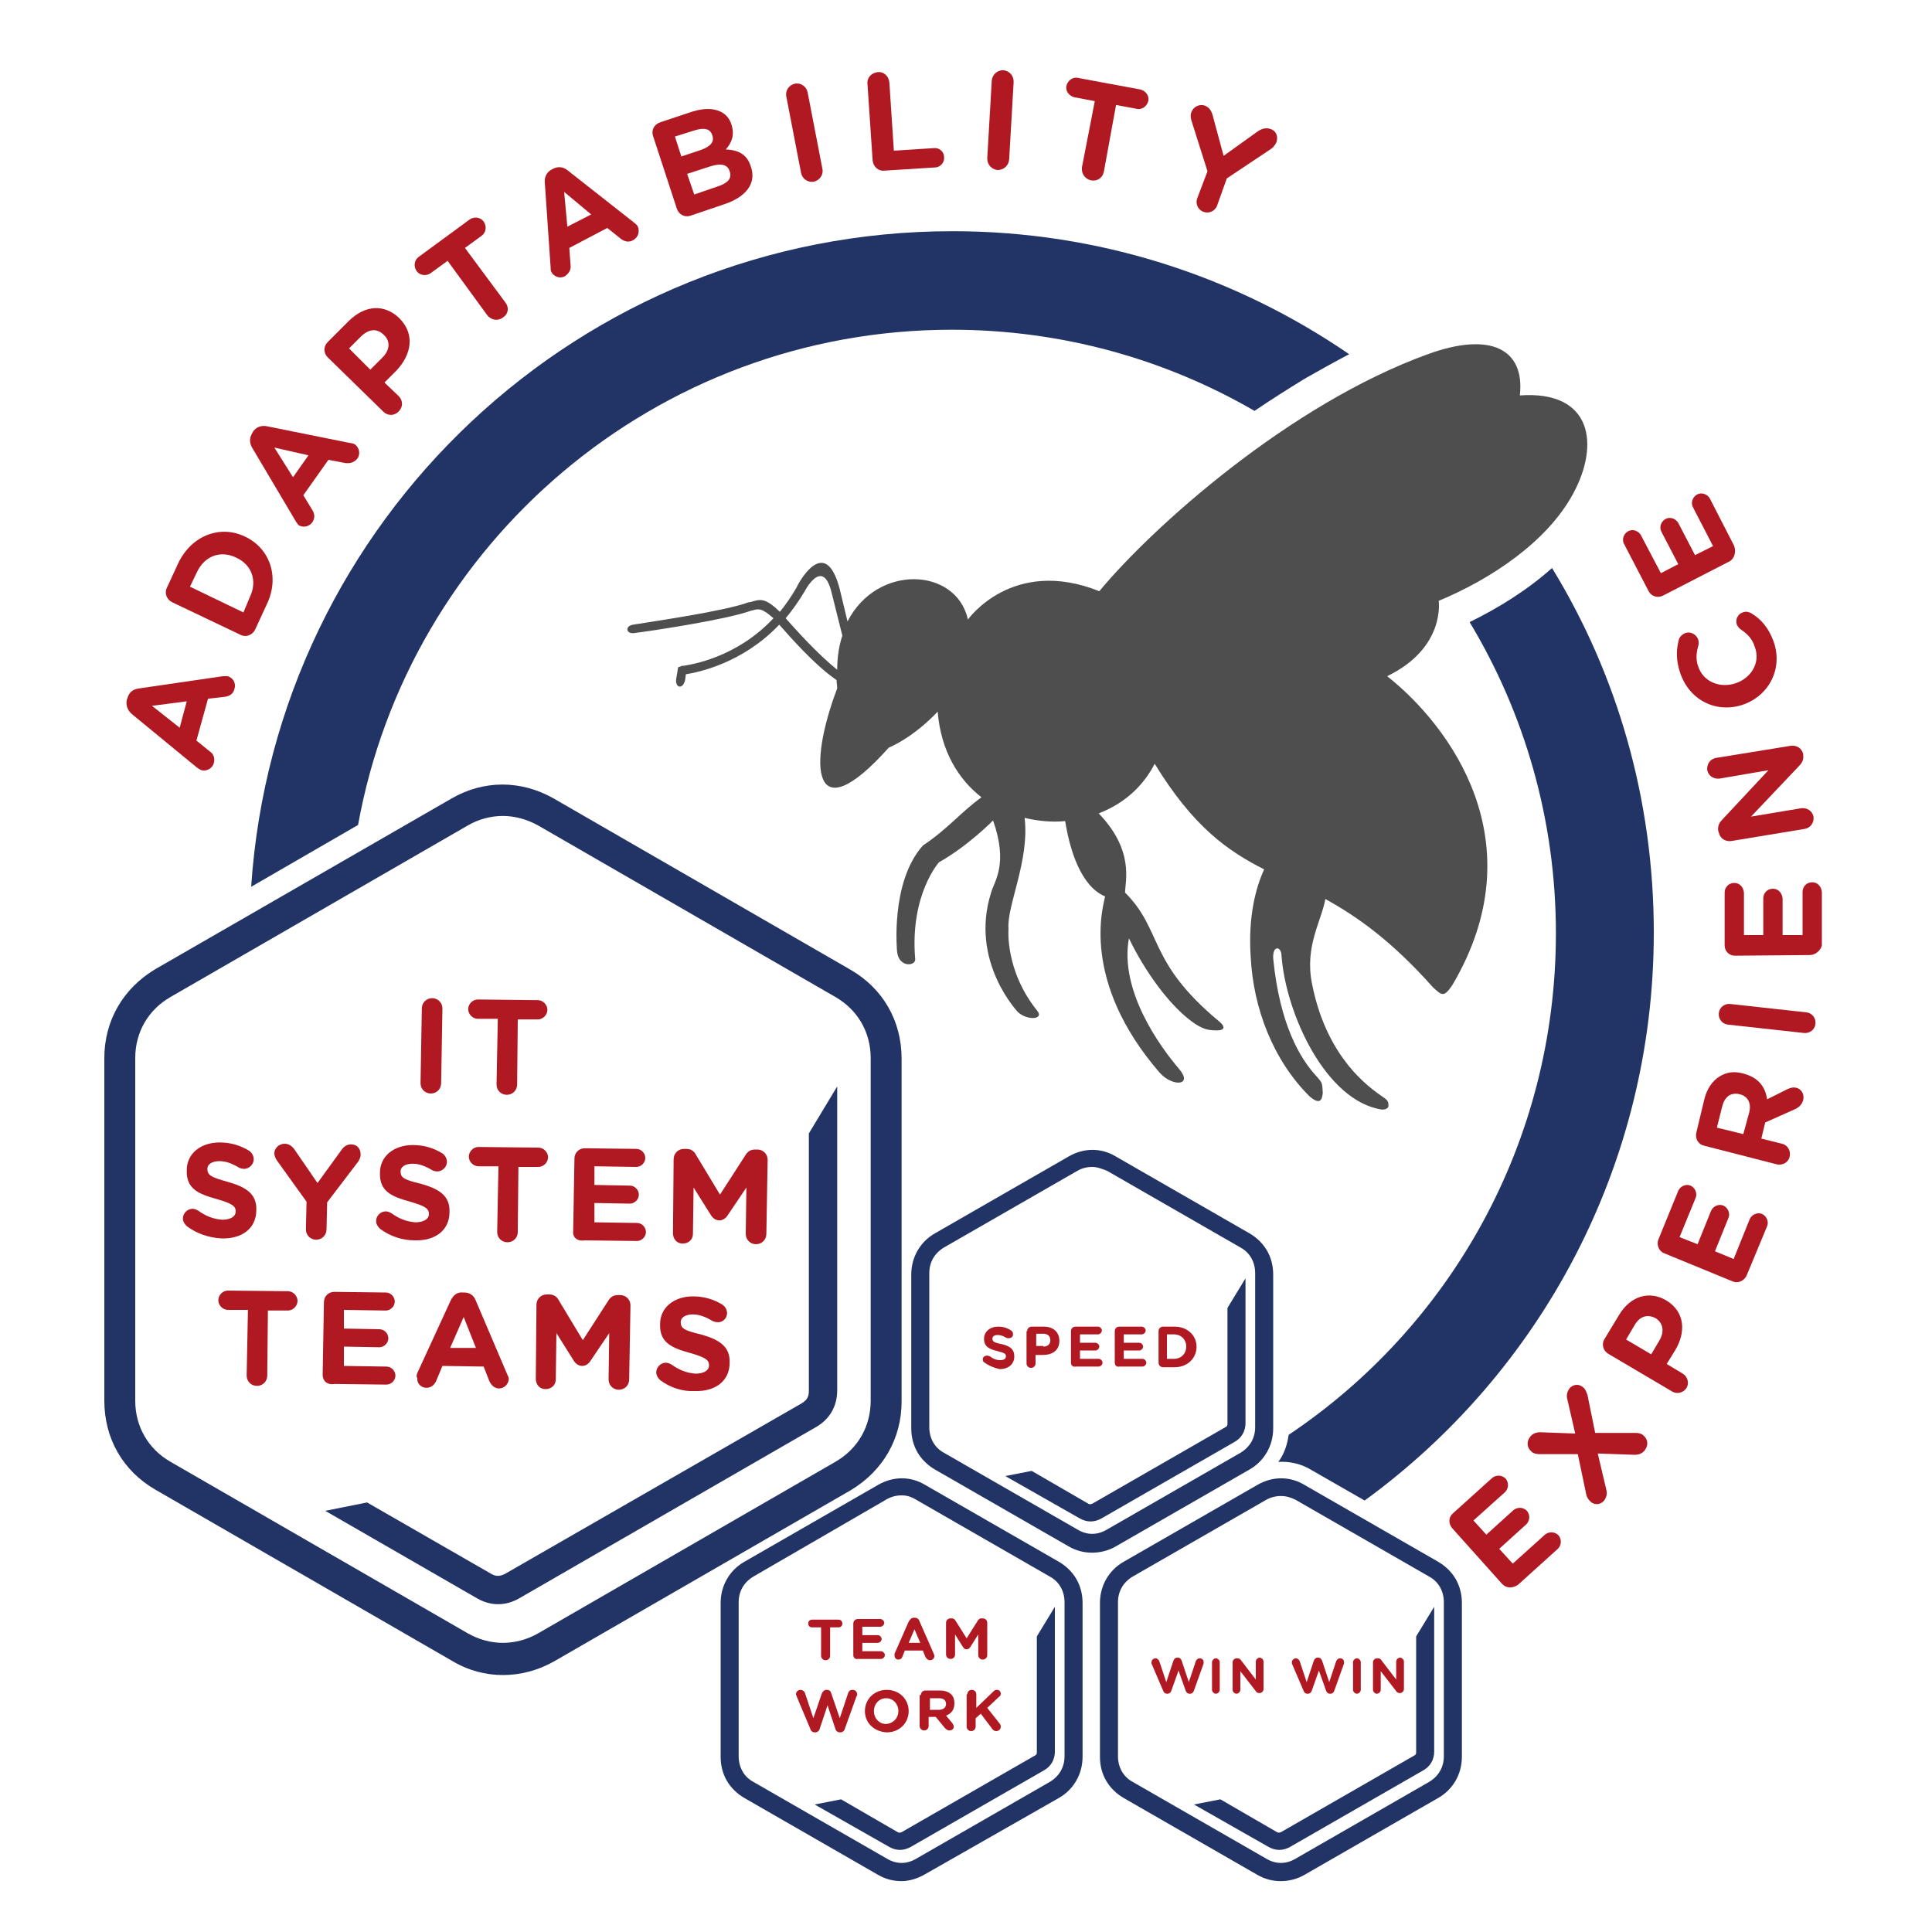 <svg xmlns="http://www.w3.org/2000/svg" xmlns:xlink="http://www.w3.org/1999/xlink" id="Capa_1" x="0px" y="0px" viewBox="0 0 300 300" style="enable-background:new 0 0 300 300;" xml:space="preserve"> <style type="text/css"> .st0{fill-rule:evenodd;clip-rule:evenodd;fill:#223465;} .st1{fill:#223465;} .st2{fill:#4E4E4E;} .st3{fill:#B01922;} </style> <path class="st0" d="M147.9,35.9c22.9,0,44.1,7.1,61.6,19.1c-2.3,1.2-4.6,2.5-6.9,3.8c-2.6,1.6-5.3,3.3-7.8,5 c-13.8-8-29.9-12.6-47-12.6c-46,0-84.3,33.2-92.2,76.9l-16.6,9.6C42.8,80.8,90.1,35.9,147.9,35.9 M200.1,222.8 c25.1-16.8,41.5-45.4,41.5-77.9c0-17.6-4.9-34.2-13.4-48.3c4.5-2.2,9-5,12.8-8.4c10.1,16.5,15.8,35.9,15.8,56.6 c0,36.3-17.7,68.4-44.9,88.2l-8.2-4.7c-1.6-1-3.4-1.4-5.2-1.3C199.4,225.8,199.9,224.3,200.1,222.8"></path> <path class="st1" d="M78.1,260.1c-2.7,0-5.4-0.7-7.9-2.2l-46.1-26.6c-5-2.9-7.9-7.9-7.9-13.8v-53.2c0-5.8,2.9-10.8,7.9-13.8 L70.1,124c5-2.9,10.8-2.9,15.9,0l46.1,26.6c5,2.9,7.9,7.9,7.9,13.8v53.2c0,5.8-2.9,10.8-7.9,13.8L86,258 C83.5,259.4,80.8,260.1,78.1,260.1 M78.1,126.7c-1.9,0-3.8,0.5-5.5,1.5l-46.1,26.6c-3.5,2-5.5,5.5-5.5,9.5v53.2c0,4,2,7.5,5.5,9.5 l46.1,26.6c3.5,2,7.5,2,11,0l46.1-26.6c3.5-2,5.5-5.5,5.5-9.5v-53.2c0-4-2-7.5-5.5-9.5l-46.1-26.6C81.8,127.2,79.9,126.7,78.1,126.7 "></path> <path class="st1" d="M78.4,244.4c-0.8,0.4-1.4,0.4-2.1,0L57,233.3l-6.5,1.3l23.6,13.6c2.1,1.2,4.4,1.2,6.5,0l46.1-26.6 c2.1-1.2,3.3-3.2,3.3-5.7v-47.2l-4.4,7.3V216c0,0.9-0.3,1.4-1.1,1.9L78.4,244.4z"></path> <path class="st1" d="M169.6,241.1c-1.3,0-2.5-0.3-3.7-1l-20.7-11.9c-2.4-1.4-3.7-3.7-3.7-6.4v-23.9c0-2.7,1.4-5.1,3.7-6.4l20.7-11.9 c2.4-1.4,5.1-1.4,7.4,0l20.7,11.9c2.4,1.4,3.7,3.7,3.7,6.4v23.9c0,2.7-1.4,5.1-3.7,6.4l-20.7,11.9 C172.1,240.8,170.8,241.1,169.6,241.1 M169.6,181.2c-0.8,0-1.6,0.2-2.3,0.6l-20.7,11.9c-1.5,0.9-2.3,2.3-2.3,4v23.9 c0,1.7,0.8,3.2,2.3,4l20.7,11.9c1.5,0.9,3.1,0.9,4.6,0l20.7-11.9c1.5-0.9,2.3-2.3,2.3-4v-23.9c0-1.7-0.8-3.2-2.3-4l-20.7-11.9 C171.1,181.5,170.4,181.2,169.6,181.2"></path> <path class="st0" d="M156.1,229.2l4.1-0.8l8.8,5.1c0.2,0.1,0.3,0.1,0.6,0l20.7-11.9c0.2-0.1,0.3-0.2,0.3-0.5v-18l2.8-4.6V221 c0,1.2-0.6,2.3-1.7,2.9l-20.7,11.9c-1.1,0.6-2.2,0.6-3.3,0L156.1,229.2z"></path> <path class="st1" d="M140,292.1c-1.3,0-2.5-0.3-3.7-1l-20.7-11.9c-2.4-1.4-3.7-3.7-3.7-6.4v-23.9c0-2.7,1.4-5.1,3.7-6.4l20.7-11.9 c2.4-1.4,5.1-1.4,7.4,0l20.7,11.9c2.4,1.4,3.7,3.7,3.7,6.4v23.9c0,2.7-1.4,5.1-3.7,6.4L143.7,291C142.5,291.7,141.2,292.1,140,292.1 M140,232.2c-0.8,0-1.6,0.2-2.3,0.6L117,244.8c-1.5,0.9-2.3,2.3-2.3,4v23.9c0,1.7,0.8,3.2,2.3,4l20.7,11.9c1.5,0.9,3.1,0.9,4.6,0 l20.7-11.9c1.5-0.9,2.3-2.3,2.3-4v-23.9c0-1.7-0.8-3.2-2.3-4l-20.7-11.9C141.5,232.4,140.8,232.2,140,232.2"></path> <path class="st0" d="M126.5,280.2l4.1-0.8l8.8,5.1c0.2,0.1,0.3,0.1,0.6,0l20.7-11.9c0.2-0.1,0.3-0.2,0.3-0.5v-18l2.8-4.6V272 c0,1.2-0.6,2.3-1.7,2.9l-20.7,11.9c-1.1,0.6-2.2,0.6-3.3,0L126.5,280.2z"></path> <path class="st1" d="M198.9,292.1c-1.3,0-2.5-0.3-3.7-1l-20.7-11.9c-2.4-1.4-3.7-3.7-3.7-6.4v-23.9c0-2.7,1.4-5.1,3.7-6.4l20.7-11.9 c2.4-1.4,5.1-1.4,7.4,0v0l20.7,11.9c2.4,1.4,3.7,3.7,3.7,6.4v23.9c0,2.7-1.4,5.1-3.7,6.4l-20.7,11.9 C201.4,291.8,200.1,292.1,198.9,292.1 M198.9,232.3c-0.8,0-1.6,0.2-2.3,0.6l-20.7,11.9c-1.5,0.9-2.3,2.3-2.3,4v23.9 c0,1.7,0.8,3.2,2.3,4l20.7,11.9c1.5,0.9,3.1,0.9,4.6,0l20.7-11.9c1.5-0.9,2.3-2.3,2.3-4v-23.9c0-1.7-0.8-3.2-2.3-4l-20.7-11.9 C200.4,232.5,199.7,232.3,198.9,232.3"></path> <path class="st0" d="M185.4,280.2l4.1-0.8l8.8,5.1c0.2,0.1,0.3,0.1,0.6,0l20.7-11.9c0.2-0.1,0.3-0.2,0.3-0.5v-18l2.8-4.6V272 c0,1.2-0.6,2.3-1.7,2.9l-20.7,11.9c-1.1,0.6-2.2,0.6-3.3,0L185.4,280.2z"></path> <path class="st2" d="M236,61.4c0.8-7.1-4.4-10-14.3-6.4c-21.5,7.8-42.7,26.8-51,36.8c-13.5-5.4-20.4,4.4-20.4,4.4 c-1.8-8.1-14.1-8.7-18.7,0.3l-1.2-5c-2.3-8.9-6.6-0.6-6.7-0.3c-0.8,1.4-1.7,2.7-2.6,3.8c-2.3-2.2-3-2-4.6-1.5l-0.2,0 c-3.7,1.4-15,3-18,3.5c-1.3,0.2-1.1,1.5,0.2,1.3c3.1-0.4,14.4-2.1,18.2-3.5l0.1,0c1-0.3,1.5-0.4,3.3,1.2c-5.7,6.1-12.7,7.2-14.1,7.4 c-0.2,0-0.3,0-0.3,0.1l-0.4,0.1l-0.3,1.8c-0.2,1.5,1.1,1.7,1.4,0.1l0.1-0.8c1.9-0.3,8.8-1.7,14.5-7.7c1.7,1.9,5.4,6.2,8.9,8.6 c0,0.4,0.1,0.8,0.1,1.3c-4.6,12.1-3.9,22.5,8,9.2c4.3-1.9,7.6-5.6,7.6-5.6c0.5,6.1,3.2,10.5,6.8,13.3c-3.4,2.5-5.1,4.8-9.1,7.5 c-5.1,5.7-4,16.5-4,16.5c0.3,2.6,3.1,2.2,2.8,1c-0.8-9.9,3.7-14.9,3.7-14.9c4.6-2.6,8.4-6.5,8.4-6.5c2.4,6.8,0.2,9.4-0.3,11.2 c-3.4,10.7,4.2,18.6,4.2,18.6c1.5,1.3,4,1.1,3-0.2c-5.1-6.3-4.5-12.8-4.5-12.8c-0.3-3.5,3.3-10.6,2.5-17.2c2.1,0.5,4.2,0.7,6.3,0.5 c0.7,4.4,2.4,10.1,6.2,11.7c-0.3,1.5-3.9,13.1,8.5,27.4c2,2.2,5.2,2,3-0.6c-3-3.5-9.3-12.2-7.8-20.3c2.4,5,6.4,10.7,10.3,13.3 c1.4,0.9,2.2,1,3.4,1c1.2,0,1.3-0.6,0.3-1.4c-11.2-9.3-8.7-14.1-14.6-20c0-1.7,1.5-6.5-4.1-12.3c3.7-1.4,6.8-4,8.7-7.7 c6,9.8,11.3,13.5,17,16.4c-1.3,2.8-2.5,7.3-2.1,13.5c0.4,8.1,3.5,16.1,9.1,21.7c1.6,1.4,2,0.7,2.1-0.5c-0.1-1.5,0-1.5-1-2.6 c-2.5-2.7-5.7-8-6.7-18.3c-0.1-2.1,1.3-1.9,1.3-0.3c0.7,9,6.9,22.5,15.6,23.8c0.7,0,1-0.3,1-0.6c0-0.8-0.2-0.9-1.2-1.6 c-3.2-2.2-8.7-7.1-10.7-17.5c-1.1-5.7,1.5-9.6,2.1-13c4.9,2.7,10.3,6.5,16.7,13.7c1.4,1.3,1.7,1.6,3-0.3c13.2-22.3-0.5-40.4-10.1-48 c9.1-4.4,8-11.7,8-11.7c8.2-3.4,16.8-9.2,20.8-16.5C248.5,69,247.2,60.6,236,61.4 M130,104c-3.1-2.5-6.5-6.3-8-8 c1-1.2,2-2.6,2.9-4.1l0,0c0,0,2.8-5.5,4.2,0l1.7,6.8C130.3,100.2,130,102,130,104"></path> <path class="st3" d="M30.6,119.2l-10.1-8.3c-0.7-0.6-1-1.4-0.8-2.3l0.1-0.2c0.2-0.9,0.9-1.4,1.8-1.5l13-1.9c0.3,0,0.5,0,0.7,0 c0.9,0.2,1.4,1.1,1.1,2c-0.2,0.8-0.8,1.1-1.5,1.2l-2.6,0.3l-1.8,6.5l2.1,1.7c0.6,0.4,0.8,1.1,0.6,1.8c-0.2,0.8-1.1,1.3-1.9,1.1 C31,119.5,30.8,119.3,30.6,119.2 M29,108.9l-5.4,0.7l4.3,3.4L29,108.9z"></path> <path class="st3" d="M26.7,93.5c-0.8-0.4-1.2-1.4-0.8-2.2l1.8-3.9c2.1-4.3,6.5-5.9,10.3-4.1l0,0c3.9,1.8,5.5,6.3,3.4,10.6l-1.8,3.9 c-0.4,0.8-1.4,1.2-2.2,0.8L26.7,93.5z M38.8,92.7c1.2-2.5,0.3-5-2.1-6.1l0,0c-2.4-1.2-4.9-0.3-6.1,2.2l-1.1,2.3l8.3,4L38.8,92.7z"></path> <path class="st3" d="M45.9,80.9l-6.7-11.3c-0.5-0.8-0.5-1.6,0-2.4l0.1-0.2c0.5-0.7,1.3-1,2.2-0.8l12.9,2.6c0.3,0,0.5,0.1,0.7,0.2 c0.7,0.5,0.9,1.5,0.4,2.2c-0.5,0.6-1.1,0.8-1.9,0.7L51,71.4l-3.9,5.5l1.4,2.3c0.4,0.6,0.4,1.3,0,1.9c-0.5,0.7-1.5,0.9-2.2,0.4 C46.2,81.3,46,81.1,45.9,80.9 M47.9,70.7l-5.3-1.2l2.9,4.6L47.9,70.7z"></path> <path class="st3" d="M50.9,55.5c-0.7-0.7-0.7-1.7,0-2.4l3.2-3.2c2.6-2.6,5.6-2.7,7.9-0.5l0,0c2.5,2.5,1.9,5.7-0.5,8.2l-1.8,1.8 l2.2,2.1c0.7,0.7,0.7,1.7,0,2.4c-0.7,0.7-1.7,0.7-2.4,0L50.9,55.5z M59.4,55.5c1.2-1.2,1.2-2.6,0.2-3.5l0,0 c-1.1-1.1-2.4-0.9-3.6,0.3l-1.8,1.8l3.3,3.3L59.4,55.5z"></path> <path class="st3" d="M69.5,40.5l-2.6,1.9c-0.7,0.5-1.7,0.4-2.2-0.3c-0.5-0.7-0.4-1.7,0.3-2.2l7.9-5.8c0.7-0.5,1.7-0.4,2.2,0.3 c0.5,0.7,0.4,1.7-0.3,2.2l-2.6,1.9l6.3,8.5c0.6,0.8,0.4,1.8-0.4,2.3c-0.8,0.6-1.8,0.4-2.4-0.3L69.5,40.5z"></path> <path class="st3" d="M85.5,41.5l-0.9-13.1c-0.1-0.9,0.3-1.7,1.1-2.1l0.2-0.1c0.8-0.4,1.6-0.3,2.3,0.3l10.3,8.1 c0.2,0.2,0.4,0.3,0.5,0.5c0.4,0.8,0.1,1.8-0.7,2.2c-0.7,0.4-1.4,0.2-2-0.3l-2-1.6l-5.9,3.1l0.2,2.7c0.1,0.7-0.3,1.3-0.9,1.7 C87,43.3,86,43,85.6,42.2C85.5,42,85.5,41.7,85.5,41.5 M91.8,33.3l-4.2-3.5l0.5,5.4L91.8,33.3z"></path> <path class="st3" d="M101.4,21.1c-0.3-0.9,0.2-1.8,1.1-2.1l5.1-1.7c1.7-0.5,3.1-0.5,4.2,0c0.9,0.4,1.5,1.1,1.8,2.1l0,0 c0.5,1.6,0,2.8-0.9,3.8c1.9,0.1,3.3,0.7,3.9,2.7l0,0c0.9,2.6-0.8,4.7-4.1,5.8l-5.3,1.8c-0.9,0.3-1.8-0.2-2.1-1.1L101.4,21.1z M108.8,23.3c1.4-0.5,2.2-1.2,1.8-2.3l0,0c-0.3-1-1.2-1.2-2.6-0.8l-3.2,1l1,3.1L108.8,23.3z M111.6,28.9c1.4-0.5,2.1-1.2,1.7-2.3 l0,0c-0.3-1-1.2-1.3-2.9-0.8l-3.7,1.2l1.1,3.2L111.6,28.9z"></path> <path class="st3" d="M122.1,15c-0.2-0.9,0.4-1.8,1.3-2c0.9-0.2,1.8,0.4,2,1.3l2.3,11.9c0.2,0.9-0.4,1.8-1.3,2 c-0.9,0.2-1.8-0.4-2-1.3L122.1,15z"></path> <path class="st3" d="M134.7,13c-0.1-0.9,0.6-1.7,1.6-1.8c0.9-0.1,1.7,0.6,1.8,1.6l0.7,10.6L145,23c0.9-0.1,1.6,0.6,1.6,1.4 c0.1,0.8-0.6,1.6-1.4,1.6l-7.9,0.5c-0.9,0.1-1.7-0.6-1.8-1.6L134.7,13z"></path> <path class="st3" d="M154,12.5c0.1-0.9,0.8-1.6,1.8-1.6c0.9,0.1,1.6,0.8,1.6,1.8l-0.7,12.1c-0.1,0.9-0.8,1.6-1.8,1.6 c-0.9-0.1-1.6-0.8-1.6-1.8L154,12.5z"></path> <path class="st3" d="M170,15.7l-3.2-0.6c-0.8-0.2-1.4-1-1.2-1.8c0.2-0.8,1-1.4,1.8-1.2l9.7,1.8c0.8,0.2,1.4,1,1.2,1.8 c-0.2,0.8-1,1.4-1.8,1.2l-3.2-0.6l-1.9,10.4c-0.2,0.9-1,1.5-2,1.3c-0.9-0.2-1.5-1-1.4-2L170,15.7z"></path> <path class="st3" d="M187.5,26.6l-2.5-7.9c-0.1-0.4-0.2-0.8,0-1.3c0.3-0.8,1.2-1.3,2.1-1c0.7,0.3,1,0.8,1.2,1.5l1.7,6.3l5.3-3.8 c0.6-0.4,1.2-0.6,1.9-0.4c1,0.3,1.3,1.2,1,2.1c-0.2,0.4-0.5,0.8-0.8,1l-6.9,4.6l-1.5,4.2c-0.3,0.9-1.3,1.3-2.1,1 c-0.9-0.3-1.3-1.3-1-2.1L187.5,26.6z"></path> <path class="st3" d="M233.2,245.9l-7.7-8.6c-0.6-0.7-0.6-1.7,0.1-2.3l6.1-5.5c0.6-0.5,1.5-0.5,2.1,0.1c0.5,0.6,0.5,1.5-0.1,2.1 l-4.9,4.4l2,2.2l4.2-3.8c0.6-0.5,1.5-0.5,2.1,0.1c0.5,0.6,0.5,1.5-0.1,2.1l-4.2,3.8l2.1,2.3l5-4.5c0.6-0.5,1.5-0.5,2.1,0.1 c0.5,0.6,0.5,1.5-0.1,2.1l-6.2,5.6C234.8,246.7,233.8,246.6,233.2,245.9"></path> <path class="st3" d="M246.3,232l-1.3-6.2l-6,0c-0.4,0-0.9-0.1-1.2-0.4c-0.7-0.6-0.8-1.5-0.2-2.3c0.4-0.5,0.9-0.7,1.6-0.7l5.4,0.2 l-1.2-5.2c-0.2-0.7-0.1-1.2,0.3-1.8c0.5-0.6,1.4-0.8,2.1-0.2c0.4,0.3,0.5,0.7,0.7,1.2l1.2,5.9l6.3,0c0.4,0,0.9,0.1,1.2,0.4 c0.7,0.6,0.8,1.5,0.2,2.3c-0.4,0.5-0.9,0.7-1.6,0.7l-5.7-0.2l1.3,5.5c0.2,0.7,0.1,1.2-0.3,1.8c-0.5,0.6-1.4,0.8-2.1,0.2 C246.6,232.8,246.4,232.5,246.3,232"></path> <path class="st3" d="M249.7,210.2c-0.8-0.5-1-1.5-0.6-2.2l2.3-3.8c1.8-3,4.7-3.8,7.3-2.3l0,0c3,1.8,3.1,5,1.4,7.8l-1.3,2.1l2.5,1.5 c0.8,0.5,1,1.5,0.6,2.2c-0.5,0.8-1.5,1-2.2,0.6L249.7,210.2z M257.7,208.1c0.8-1.4,0.5-2.7-0.6-3.4l0,0c-1.3-0.7-2.5-0.3-3.3,1.1 l-1.3,2.2l3.9,2.3L257.7,208.1z"></path> <path class="st3" d="M269.1,199l-10.7-4.4c-0.8-0.3-1.2-1.3-0.9-2.1l3.1-7.6c0.3-0.7,1.2-1.1,1.9-0.8c0.7,0.3,1.1,1.2,0.8,1.9 l-2.5,6.1l2.8,1.1l2.1-5.2c0.3-0.7,1.2-1.1,1.9-0.8c0.7,0.3,1.1,1.2,0.8,1.9l-2.1,5.2l2.9,1.2l2.5-6.2c0.3-0.7,1.2-1.1,1.9-0.8 c0.7,0.3,1.1,1.2,0.8,1.9l-3.2,7.7C270.8,198.9,269.9,199.3,269.1,199"></path> <path class="st3" d="M264.6,177.9c-0.9-0.2-1.4-1.1-1.2-2l1.2-5c0.4-1.8,1.3-3.1,2.5-3.8c1-0.6,2.2-0.8,3.6-0.4l0,0 c2.3,0.6,3.4,2,3.7,4l3.2-1.6c0.5-0.2,0.8-0.3,1.3-0.2c0.9,0.2,1.3,1.1,1.1,1.9c-0.2,0.7-0.6,1.1-1.2,1.4l-4.7,2.1l-0.6,2.5l3.2,0.8 c0.9,0.2,1.4,1.1,1.2,2c-0.2,0.9-1.1,1.4-2,1.2L264.6,177.9z M271.6,172.8c0.4-1.5-0.2-2.6-1.5-2.9l0,0c-1.4-0.3-2.3,0.4-2.7,2 l-0.8,3.2l4.1,1L271.6,172.8z"></path> <path class="st3" d="M268.3,159.1c-0.9-0.1-1.5-0.9-1.4-1.8c0.1-0.9,0.9-1.5,1.8-1.4l11.8,1.3c0.9,0.1,1.5,0.9,1.4,1.8 c-0.1,0.9-0.9,1.5-1.8,1.4L268.3,159.1z"></path> <path class="st3" d="M281,148.3l-11.6,0.1c-0.9,0-1.6-0.7-1.6-1.6l0-8.2c0-0.8,0.6-1.5,1.5-1.5c0.8,0,1.4,0.6,1.5,1.5l0,6.6l3,0 l0-5.7c0-0.8,0.6-1.5,1.5-1.5c0.8,0,1.4,0.6,1.5,1.5l0,5.7l3.1,0l0-6.7c0-0.8,0.6-1.5,1.5-1.5c0.8,0,1.4,0.6,1.5,1.5l0,8.3 C282.7,147.6,281.9,148.3,281,148.3"></path> <path class="st3" d="M268.8,130.6c-0.9,0.1-1.7-0.4-1.9-1.3l-0.1-0.3c-0.1-0.8,0.2-1.3,0.7-1.8l7.1-7.6l-7.6,1.3 c-0.9,0.1-1.7-0.4-1.9-1.3c-0.1-0.9,0.4-1.7,1.3-1.9l11.7-1.9c0.9-0.1,1.7,0.4,1.9,1.3l0,0.1c0.1,0.8-0.2,1.3-0.7,1.8l-7.4,7.8 l7.8-1.3c0.9-0.1,1.7,0.4,1.9,1.3c0.1,0.9-0.4,1.7-1.3,1.9L268.8,130.6z"></path> <path class="st3" d="M270.7,109.4L270.7,109.4c-4,1.4-8.3-0.5-9.8-4.9c-0.7-2.1-0.6-3.7-0.2-5.2c0.1-0.4,0.5-0.8,1-1 c0.8-0.3,1.7,0.2,2,1c0.1,0.4,0.1,0.8,0,1c-0.3,1.1-0.4,2.1,0,3.2c0.8,2.4,3.4,3.4,5.8,2.6l0,0c2.4-0.8,3.9-3.2,3-5.6 c-0.4-1.3-1.1-2-2.1-2.7c-0.3-0.2-0.5-0.4-0.7-0.8c-0.3-0.8,0.2-1.7,0.9-1.9c0.5-0.2,0.9-0.1,1.3,0.1c1.5,0.9,2.7,2.2,3.5,4.4 C276.9,103.8,274.7,108,270.7,109.4"></path> <path class="st3" d="M268.5,87.2l-10.3,5.3c-0.8,0.4-1.8,0.1-2.2-0.7l-3.8-7.3c-0.4-0.7-0.1-1.6,0.6-2c0.7-0.4,1.6-0.1,2,0.6 l3.1,5.9l2.7-1.4l-2.6-5c-0.4-0.7-0.1-1.6,0.6-2c0.7-0.4,1.6-0.1,2,0.6l2.6,5l2.8-1.4l-3.1-6c-0.4-0.7-0.1-1.6,0.6-2 c0.7-0.4,1.6-0.1,2,0.6l3.8,7.4C269.6,85.8,269.3,86.8,268.5,87.2"></path> <path class="st3" d="M65.5,156.6c0-0.9,0.7-1.6,1.6-1.6c0.9,0,1.6,0.7,1.6,1.6l-0.2,11.6c0,0.9-0.7,1.6-1.6,1.6 c-0.9,0-1.6-0.7-1.6-1.6L65.5,156.6z"></path> <path class="st3" d="M77.3,158.2l-3.1,0c-0.8,0-1.5-0.7-1.5-1.5c0-0.8,0.7-1.5,1.5-1.5l9.3,0.1c0.8,0,1.5,0.7,1.5,1.5 c0,0.8-0.7,1.5-1.5,1.5l-3.1,0l-0.1,10.1c0,0.9-0.7,1.6-1.6,1.6c-0.9,0-1.6-0.7-1.6-1.6L77.3,158.2z"></path> <path class="st3" d="M29,190.4c-0.3-0.3-0.6-0.7-0.6-1.2c0-0.8,0.7-1.5,1.5-1.5c0.4,0,0.7,0.2,0.9,0.3c1.1,0.8,2.3,1.3,3.7,1.4 c1.3,0,2.1-0.5,2.1-1.3l0,0c0-0.8-0.5-1.2-2.9-1.9c-2.9-0.8-4.8-1.6-4.7-4.5l0,0c0-2.6,2.2-4.3,5.1-4.3c1.8,0,3.3,0.5,4.6,1.3 c0.3,0.2,0.7,0.7,0.7,1.3c0,0.8-0.7,1.5-1.5,1.5c-0.3,0-0.6-0.1-0.8-0.2c-1-0.6-2-1-3-1c-1.2,0-1.9,0.5-1.9,1.2l0,0 c0,1,0.6,1.3,3.1,2c2.9,0.8,4.6,1.9,4.5,4.4l0,0c0,2.9-2.3,4.5-5.4,4.4C32.5,192.2,30.6,191.6,29,190.4"></path> <path class="st3" d="M47.6,186.6l-4.6-6.4c-0.2-0.3-0.4-0.7-0.4-1.1c0-0.8,0.7-1.5,1.6-1.5c0.7,0,1.2,0.4,1.6,1l3.5,5.1l3.7-5.1 c0.4-0.6,0.9-0.9,1.5-0.9c1,0,1.5,0.7,1.5,1.6c0,0.4-0.2,0.8-0.4,1.1l-4.8,6.3l-0.1,4.2c0,0.9-0.7,1.6-1.6,1.6 c-0.9,0-1.6-0.7-1.6-1.6L47.6,186.6z"></path> <path class="st3" d="M59,190.8c-0.3-0.3-0.6-0.7-0.6-1.2c0-0.8,0.7-1.5,1.5-1.5c0.4,0,0.7,0.2,0.9,0.3c1.1,0.8,2.3,1.3,3.7,1.4 c1.3,0,2.1-0.5,2.1-1.3l0,0c0-0.8-0.5-1.2-2.9-1.9c-2.9-0.8-4.8-1.6-4.7-4.5l0,0c0-2.6,2.2-4.3,5.1-4.3c1.8,0,3.3,0.5,4.6,1.3 c0.3,0.2,0.7,0.7,0.7,1.3c0,0.8-0.7,1.5-1.5,1.5c-0.3,0-0.6-0.1-0.8-0.2c-1-0.6-2-1-3-1c-1.2,0-1.9,0.5-1.9,1.2l0,0 c0,1,0.6,1.3,3.1,1.9c2.9,0.8,4.6,1.9,4.5,4.4l0,0c0,2.9-2.3,4.5-5.4,4.4C62.5,192.6,60.6,192,59,190.8"></path> <path class="st3" d="M77.4,181.1l-3.1,0c-0.8,0-1.5-0.7-1.5-1.5c0-0.8,0.7-1.5,1.5-1.5l9.3,0.1c0.8,0,1.5,0.7,1.5,1.5 c0,0.8-0.7,1.5-1.5,1.5l-3.1,0l-0.1,10.1c0,0.9-0.7,1.6-1.6,1.6c-0.9,0-1.6-0.7-1.6-1.6L77.4,181.1z"></path> <path class="st3" d="M89,191.2l0.2-11.3c0-0.9,0.7-1.6,1.6-1.6l8,0.1c0.8,0,1.4,0.7,1.4,1.4c0,0.8-0.7,1.4-1.4,1.4l-6.5-0.1l0,2.9 l5.5,0.1c0.8,0,1.4,0.7,1.4,1.4c0,0.8-0.7,1.4-1.4,1.4l-5.5-0.1l0,3l6.6,0.1c0.8,0,1.4,0.7,1.4,1.4c0,0.8-0.7,1.4-1.4,1.4l-8.1-0.1 C89.6,192.8,88.9,192.1,89,191.2"></path> <path class="st3" d="M104.6,180c0-0.9,0.7-1.6,1.6-1.6l0.4,0c0.7,0,1.2,0.4,1.4,0.8l3.8,6.3l4-6.2c0.3-0.5,0.8-0.8,1.4-0.8l0.4,0 c0.9,0,1.6,0.7,1.6,1.6l-0.2,11.5c0,0.9-0.7,1.6-1.6,1.6c-0.9,0-1.6-0.7-1.6-1.6l0.1-7.2l-2.9,4.3c-0.3,0.5-0.8,0.8-1.3,0.8 s-1-0.3-1.3-0.8l-2.7-4.3l-0.1,7.2c0,0.9-0.7,1.5-1.6,1.5c-0.9,0-1.5-0.7-1.5-1.6L104.6,180z"></path> <path class="st3" d="M38.5,203.4l-3.1,0c-0.8,0-1.5-0.7-1.5-1.5c0-0.8,0.7-1.5,1.5-1.5l9.3,0.1c0.8,0,1.5,0.7,1.5,1.5 c0,0.8-0.7,1.5-1.5,1.5l-3.1,0l-0.1,10.1c0,0.9-0.7,1.6-1.6,1.6c-0.9,0-1.6-0.7-1.6-1.6L38.5,203.4z"></path> <path class="st3" d="M50.1,213.5l0.2-11.3c0-0.9,0.7-1.6,1.6-1.6l8,0.1c0.8,0,1.4,0.7,1.4,1.4c0,0.8-0.7,1.4-1.4,1.4l-6.5-0.1l0,2.9 l5.5,0.1c0.8,0,1.4,0.7,1.4,1.4c0,0.8-0.7,1.4-1.4,1.4l-5.5-0.1l0,3l6.6,0.1c0.8,0,1.4,0.7,1.4,1.4c0,0.8-0.7,1.4-1.4,1.4l-8.1-0.1 C50.8,215.1,50.1,214.4,50.1,213.5"></path> <path class="st3" d="M64.8,213.2l5.2-11.3c0.4-0.8,1-1.3,1.9-1.2l0.2,0c0.9,0,1.5,0.5,1.8,1.3l4.9,11.5c0.1,0.2,0.2,0.4,0.2,0.6 c0,0.8-0.7,1.5-1.5,1.5c-0.7,0-1.2-0.5-1.5-1.1l-0.9-2.3l-6.4-0.1l-1,2.4c-0.3,0.6-0.8,1-1.5,1c-0.8,0-1.5-0.7-1.4-1.5 C64.6,213.7,64.7,213.5,64.8,213.2 M73.9,209.3l-1.9-4.8l-2.1,4.8L73.9,209.3z"></path> <path class="st3" d="M83.3,202.6c0-0.9,0.7-1.6,1.6-1.6l0.4,0c0.7,0,1.2,0.4,1.4,0.8l3.8,6.3l4-6.2c0.3-0.5,0.8-0.8,1.4-0.8l0.4,0 c0.9,0,1.6,0.7,1.6,1.6l-0.2,11.5c0,0.9-0.7,1.6-1.6,1.6c-0.9,0-1.6-0.7-1.6-1.6l0.1-7.2l-2.9,4.3c-0.3,0.5-0.8,0.8-1.3,0.8 s-1-0.3-1.3-0.8l-2.7-4.3l-0.1,7.2c0,0.9-0.7,1.5-1.6,1.5c-0.9,0-1.5-0.7-1.5-1.6L83.3,202.6z"></path> <path class="st3" d="M102.5,214.3c-0.3-0.3-0.6-0.7-0.6-1.2c0-0.8,0.7-1.5,1.5-1.5c0.4,0,0.7,0.2,0.9,0.3c1.1,0.8,2.3,1.3,3.7,1.4 c1.3,0,2.1-0.5,2.1-1.3l0,0c0-0.8-0.5-1.2-2.9-1.9c-2.9-0.8-4.8-1.6-4.7-4.5l0,0c0-2.6,2.2-4.3,5.1-4.3c1.8,0,3.3,0.5,4.6,1.3 c0.3,0.2,0.7,0.7,0.7,1.3c0,0.8-0.7,1.5-1.5,1.4c-0.3,0-0.6-0.1-0.8-0.2c-1-0.6-2-1-3-1c-1.2,0-1.9,0.5-1.9,1.2l0,0 c0,1,0.6,1.3,3.1,1.9c2.9,0.8,4.6,1.9,4.5,4.4l0,0c0,2.9-2.3,4.5-5.4,4.4C106,216.1,104.1,215.5,102.5,214.3"></path> <path class="st3" d="M152.9,211.6c-0.2-0.1-0.3-0.3-0.3-0.5c0-0.4,0.3-0.6,0.7-0.6c0.2,0,0.3,0.1,0.4,0.1c0.5,0.4,1,0.6,1.6,0.6 c0.6,0,0.9-0.2,0.9-0.6v0c0-0.4-0.2-0.5-1.3-0.8c-1.3-0.3-2.1-0.7-2.1-1.9v0c0-1.1,0.9-1.9,2.2-1.9c0.8,0,1.4,0.2,2,0.6 c0.2,0.1,0.3,0.3,0.3,0.6c0,0.4-0.3,0.6-0.7,0.6c-0.1,0-0.2,0-0.4-0.1c-0.5-0.3-0.9-0.4-1.3-0.4c-0.5,0-0.8,0.2-0.8,0.6v0 c0,0.4,0.3,0.6,1.4,0.8c1.3,0.3,2,0.8,2,1.9v0c0,1.3-1,2-2.3,2C154.4,212.4,153.6,212.1,152.9,211.6"></path> <path class="st3" d="M159.5,206.7c0-0.4,0.3-0.7,0.7-0.7h1.9c1.5,0,2.4,0.9,2.4,2.2v0c0,1.5-1.1,2.2-2.6,2.2h-1.1v1.3 c0,0.4-0.3,0.7-0.7,0.7c-0.4,0-0.7-0.3-0.7-0.7V206.7z M162,209.1c0.7,0,1.1-0.4,1.1-1v0c0-0.6-0.4-1-1.1-1h-1.1v1.9H162z"></path> <path class="st3" d="M166.3,211.6v-4.9c0-0.4,0.3-0.7,0.7-0.7h3.5c0.3,0,0.6,0.3,0.6,0.6c0,0.3-0.3,0.6-0.6,0.6h-2.8v1.3h2.4 c0.3,0,0.6,0.3,0.6,0.6s-0.3,0.6-0.6,0.6h-2.4v1.3h2.9c0.3,0,0.6,0.3,0.6,0.6c0,0.3-0.3,0.6-0.6,0.6H167 C166.6,212.3,166.3,212,166.3,211.6"></path> <path class="st3" d="M173.1,211.6v-4.9c0-0.4,0.3-0.7,0.7-0.7h3.5c0.3,0,0.6,0.3,0.6,0.6c0,0.3-0.3,0.6-0.6,0.6h-2.8v1.3h2.4 c0.3,0,0.6,0.3,0.6,0.6s-0.3,0.6-0.6,0.6h-2.4v1.3h2.9c0.3,0,0.6,0.3,0.6,0.6c0,0.3-0.3,0.6-0.6,0.6h-3.6 C173.4,212.3,173.1,212,173.1,211.6"></path> <path class="st3" d="M179.9,206.7c0-0.4,0.3-0.7,0.7-0.7h1.8c2,0,3.4,1.4,3.4,3.1v0c0,1.8-1.4,3.2-3.4,3.2h-1.8 c-0.4,0-0.7-0.3-0.7-0.7V206.7z M182.3,211c1.1,0,1.9-0.8,1.9-1.9v0c0-1.1-0.8-1.9-1.9-1.9h-1.1v3.8H182.3z"></path> <path class="st3" d="M127.4,252.7h-1.3c-0.4,0-0.6-0.3-0.6-0.6c0-0.4,0.3-0.6,0.6-0.6h4.1c0.4,0,0.6,0.3,0.6,0.6 c0,0.4-0.3,0.6-0.6,0.6h-1.3v4.4c0,0.4-0.3,0.7-0.7,0.7c-0.4,0-0.7-0.3-0.7-0.7V252.7z"></path> <path class="st3" d="M132.5,257v-4.9c0-0.4,0.3-0.7,0.7-0.7h3.5c0.3,0,0.6,0.3,0.6,0.6c0,0.3-0.3,0.6-0.6,0.6h-2.8v1.3h2.4 c0.3,0,0.6,0.3,0.6,0.6c0,0.3-0.3,0.6-0.6,0.6h-2.4v1.3h2.9c0.3,0,0.6,0.3,0.6,0.6c0,0.3-0.3,0.6-0.6,0.6h-3.6 C132.8,257.7,132.5,257.4,132.5,257"></path> <path class="st3" d="M138.9,256.8l2.2-5c0.2-0.3,0.4-0.6,0.8-0.6h0.1c0.4,0,0.7,0.2,0.8,0.6l2.2,5c0,0.1,0.1,0.2,0.1,0.3 c0,0.4-0.3,0.7-0.7,0.7c-0.3,0-0.5-0.2-0.7-0.5l-0.4-1h-2.8l-0.4,1c-0.1,0.3-0.4,0.4-0.6,0.4c-0.4,0-0.6-0.3-0.6-0.7 C138.9,257,138.9,256.9,138.9,256.8 M142.9,255.1L142,253l-0.9,2.1H142.9z"></path> <path class="st3" d="M146.9,252c0-0.4,0.3-0.7,0.7-0.7h0.2c0.3,0,0.5,0.2,0.6,0.4l1.7,2.7l1.7-2.7c0.1-0.2,0.3-0.4,0.6-0.4h0.2 c0.4,0,0.7,0.3,0.7,0.7v5c0,0.4-0.3,0.7-0.7,0.7c-0.4,0-0.7-0.3-0.7-0.7v-3.2l-1.2,1.9c-0.1,0.2-0.3,0.4-0.6,0.4 c-0.3,0-0.4-0.1-0.6-0.4l-1.2-1.9v3.1c0,0.4-0.3,0.7-0.7,0.7c-0.4,0-0.7-0.3-0.7-0.7V252z"></path> <path class="st3" d="M123.7,263.4c0-0.1-0.1-0.2-0.1-0.3c0-0.4,0.3-0.7,0.7-0.7c0.3,0,0.6,0.2,0.7,0.5l1.3,3.9l1.3-3.8 c0.1-0.3,0.4-0.6,0.7-0.6h0.1c0.4,0,0.6,0.2,0.7,0.6l1.3,3.8l1.3-3.9c0.1-0.3,0.3-0.5,0.7-0.5c0.4,0,0.7,0.3,0.7,0.7 c0,0.1,0,0.2-0.1,0.3l-1.8,5c-0.1,0.4-0.4,0.6-0.7,0.6h-0.1c-0.3,0-0.6-0.2-0.7-0.6l-1.2-3.6l-1.2,3.6c-0.1,0.4-0.4,0.6-0.7,0.6 h-0.1c-0.3,0-0.6-0.2-0.7-0.6L123.7,263.4z"></path> <path class="st3" d="M134.3,265.7L134.3,265.7c0-1.8,1.4-3.3,3.4-3.3c2,0,3.4,1.5,3.4,3.3v0c0,1.8-1.4,3.3-3.4,3.3 C135.7,268.9,134.3,267.5,134.3,265.7 M139.5,265.7L139.5,265.7c0-1.1-0.8-2-1.9-2c-1.1,0-1.9,0.9-1.9,2v0c0,1.1,0.8,2,1.9,2 C138.8,267.6,139.5,266.7,139.5,265.7"></path> <path class="st3" d="M143,263.2c0-0.4,0.3-0.7,0.7-0.7h2.2c0.8,0,1.4,0.2,1.8,0.6c0.4,0.4,0.5,0.9,0.5,1.4v0c0,1-0.5,1.6-1.3,1.9 l1,1.2c0.1,0.2,0.2,0.3,0.2,0.5c0,0.4-0.3,0.6-0.7,0.6c-0.3,0-0.5-0.2-0.7-0.4l-1.4-1.7h-1.1v1.4c0,0.4-0.3,0.7-0.7,0.7 c-0.4,0-0.7-0.3-0.7-0.7V263.2z M145.8,265.5c0.7,0,1.1-0.4,1.1-0.9v0c0-0.6-0.4-0.9-1.1-0.9h-1.4v1.8H145.8z"></path> <path class="st3" d="M150.2,263.1c0-0.4,0.3-0.7,0.7-0.7c0.4,0,0.7,0.3,0.7,0.7v2.1l2.6-2.5c0.2-0.2,0.3-0.3,0.6-0.3 c0.4,0,0.6,0.3,0.6,0.6c0,0.2-0.1,0.4-0.3,0.5l-1.8,1.7l1.9,2.4c0.1,0.1,0.2,0.3,0.2,0.5c0,0.4-0.3,0.7-0.7,0.7 c-0.3,0-0.4-0.1-0.6-0.3l-1.8-2.4l-0.8,0.7v1.3c0,0.4-0.3,0.7-0.7,0.7c-0.4,0-0.7-0.3-0.7-0.7V263.1z"></path> <path class="st3" d="M178.8,258.3c0-0.1,0-0.2,0-0.2c0-0.3,0.3-0.6,0.6-0.6c0.3,0,0.5,0.2,0.6,0.4l1.1,3.3l1.1-3.3 c0.1-0.3,0.3-0.5,0.6-0.5h0.1c0.3,0,0.5,0.2,0.6,0.5l1.1,3.3l1.1-3.3c0.1-0.2,0.3-0.4,0.6-0.4c0.3,0,0.6,0.2,0.6,0.6 c0,0.1,0,0.2,0,0.2l-1.5,4.2c-0.1,0.3-0.3,0.5-0.6,0.5h-0.1c-0.3,0-0.5-0.2-0.6-0.5l-1.1-3.1l-1.1,3.1c-0.1,0.3-0.3,0.5-0.6,0.5 h-0.1c-0.3,0-0.5-0.2-0.6-0.5L178.8,258.3z"></path> <path class="st3" d="M188.2,258.1c0-0.3,0.3-0.6,0.6-0.6c0.3,0,0.6,0.3,0.6,0.6v4.3c0,0.3-0.3,0.6-0.6,0.6c-0.3,0-0.6-0.3-0.6-0.6 V258.1z"></path> <path class="st3" d="M191.4,258.1c0-0.3,0.3-0.6,0.6-0.6h0.1c0.3,0,0.5,0.1,0.6,0.3l2.3,3v-2.8c0-0.3,0.3-0.6,0.6-0.6 c0.3,0,0.6,0.3,0.6,0.6v4.3c0,0.3-0.3,0.6-0.6,0.6h0c-0.3,0-0.5-0.1-0.6-0.3l-2.4-3.1v2.9c0,0.3-0.3,0.6-0.6,0.6 c-0.3,0-0.6-0.3-0.6-0.6V258.1z"></path> <path class="st3" d="M200.6,258.3c0-0.1,0-0.2,0-0.2c0-0.3,0.3-0.6,0.6-0.6c0.3,0,0.5,0.2,0.6,0.4l1.1,3.3l1.1-3.3 c0.1-0.3,0.3-0.5,0.6-0.5h0.1c0.3,0,0.5,0.2,0.6,0.5l1.1,3.3l1.1-3.3c0.1-0.2,0.3-0.4,0.6-0.4c0.3,0,0.6,0.2,0.6,0.6 c0,0.1,0,0.2,0,0.2l-1.5,4.2c-0.1,0.3-0.3,0.5-0.6,0.5h-0.1c-0.3,0-0.5-0.2-0.6-0.5l-1.1-3.1l-1.1,3.1c-0.1,0.3-0.3,0.5-0.6,0.5 h-0.1c-0.3,0-0.5-0.2-0.6-0.5L200.6,258.3z"></path> <path class="st3" d="M210.1,258.1c0-0.3,0.3-0.6,0.6-0.6c0.3,0,0.6,0.3,0.6,0.6v4.3c0,0.3-0.3,0.6-0.6,0.6c-0.3,0-0.6-0.3-0.6-0.6 V258.1z"></path> <path class="st3" d="M213.2,258.1c0-0.3,0.3-0.6,0.6-0.6h0.1c0.3,0,0.5,0.1,0.6,0.3l2.3,3v-2.8c0-0.3,0.3-0.6,0.6-0.6 c0.3,0,0.6,0.3,0.6,0.6v4.3c0,0.3-0.3,0.6-0.6,0.6h0c-0.3,0-0.5-0.1-0.6-0.3l-2.4-3.1v2.9c0,0.3-0.3,0.6-0.6,0.6 c-0.3,0-0.6-0.3-0.6-0.6V258.1z"></path> </svg>